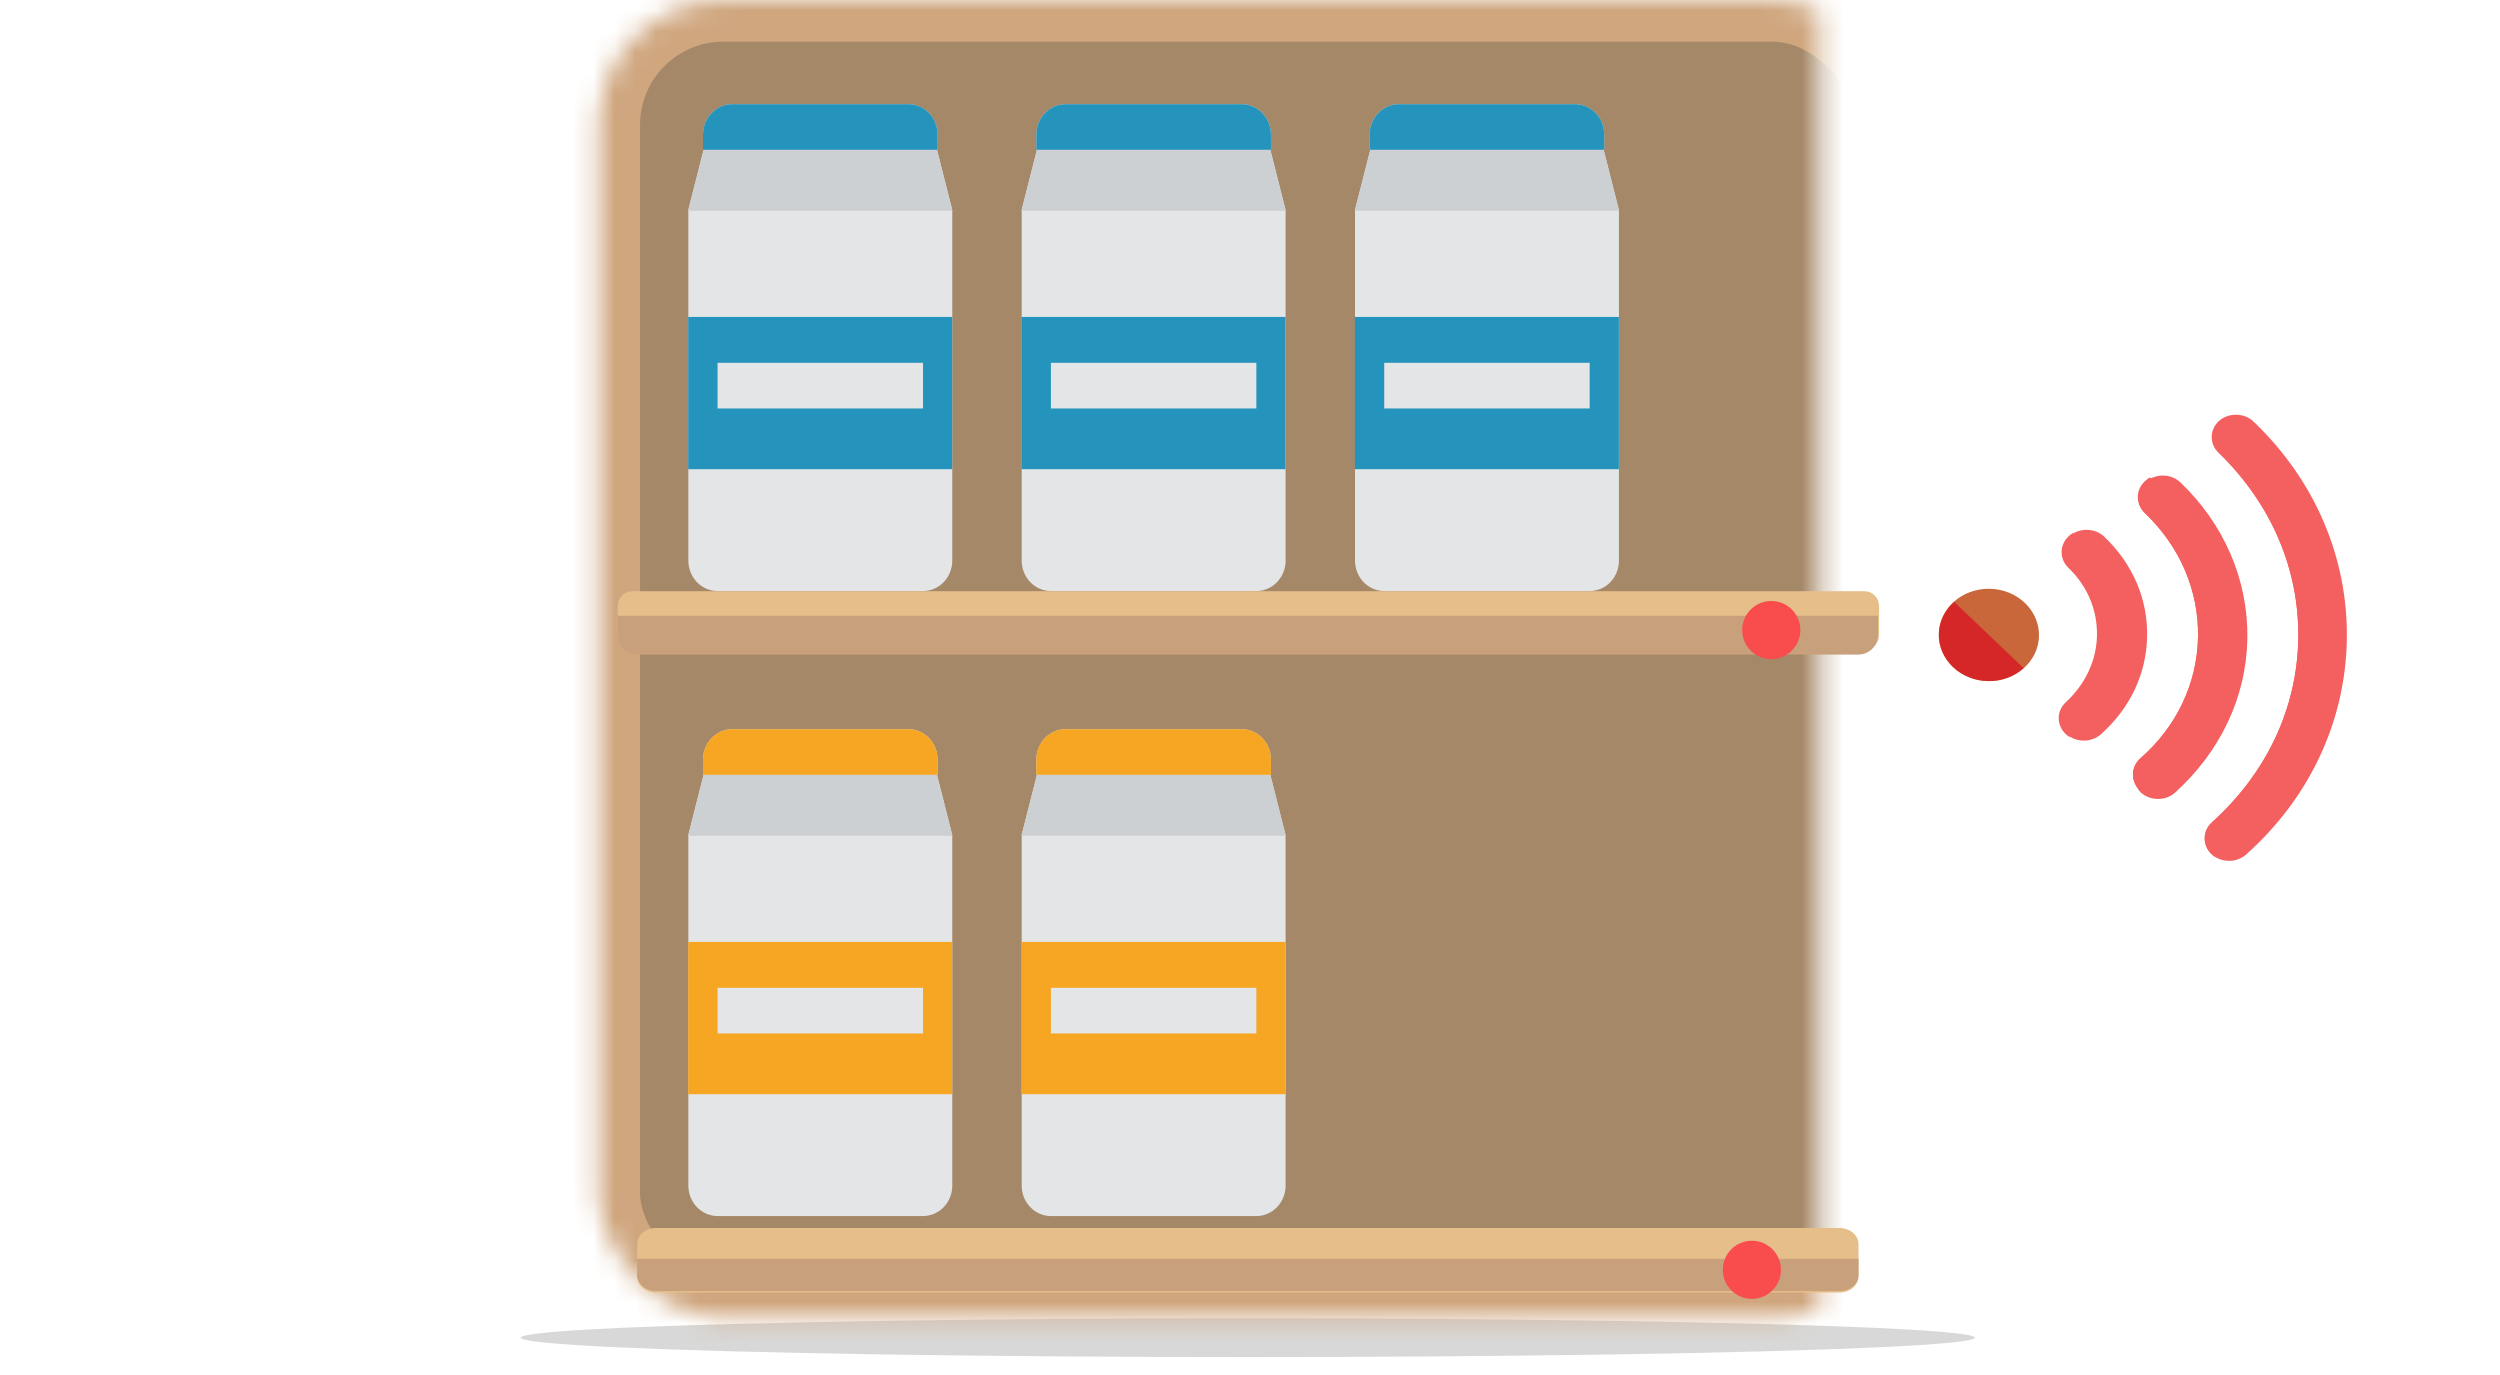 <?xml version="1.0" encoding="UTF-8" standalone="no"?>
<svg width="120px" height="66px" viewBox="0 0 120 66" version="1.1" xmlns="http://www.w3.org/2000/svg" xmlns:xlink="http://www.w3.org/1999/xlink">
    <!-- Generator: Sketch 42 (36781) - http://www.bohemiancoding.com/sketch -->
    <title>smart_shelves</title>
    <desc>Created with Sketch.</desc>
    <defs>
        <filter x="-50%" y="-50%" width="200%" height="200%" filterUnits="objectBoundingBox" id="filter-1">
            <feGaussianBlur stdDeviation="10 0" in="SourceGraphic"></feGaussianBlur>
        </filter>
        <rect id="path-2" x="3.722" y="0" width="62.347" height="63.278" rx="6"></rect>
        <mask id="mask-3" maskContentUnits="userSpaceOnUse" maskUnits="objectBoundingBox" x="0" y="0" width="62.347" height="63.278" fill="white">
            <use xlink:href="#path-2"></use>
        </mask>
    </defs>
    <g id="Page-1" stroke="none" stroke-width="1" fill="none" fill-rule="evenodd">
        <g id="Large-Device-Desktops" transform="translate(-479, -1185)">
            <g id="Group-23" transform="translate(79, 636)">
                <g id="iot_solutions_retail">
                    <g id="Group-10" transform="translate(23, 374)">
                        <g id="Group-4">
                            <g id="smart_shelves" transform="translate(402, 175)">
                                <g id="Layer_1">
                                    <g id="Group">
                                        <ellipse id="Oval-5" fill="#D8D8D8" filter="url(#filter-1)" cx="34.896" cy="64.208" rx="34.896" ry="0.931"></ellipse>
                                        <use id="Rectangle-5" stroke="#CFA67E" mask="url(#mask-3)" stroke-width="4" fill="#A58868" xlink:href="#path-2"></use>
                                        <path d="M64.481,31.191 L5.365,31.191 C4.972,31.191 4.653,30.876 4.653,30.488 L4.653,29.08 C4.653,28.691 4.972,28.376 5.365,28.376 L64.481,28.376 C64.875,28.376 65.194,28.691 65.194,29.08 L65.194,30.488 C65.194,30.876 64.875,31.191 64.481,31.191 Z" id="Shape" fill="#E6BE8A"></path>
                                        <path d="M4.653,29.555 L4.653,30.488 C4.653,31.003 5.076,31.42 5.597,31.42 L64.195,31.42 C64.716,31.42 65.139,31.003 65.139,30.488 L65.139,29.555 L4.653,29.555 Z" id="Shape" fill="#C9A07C"></path>
                                        <path d="M63.293,62.042 L6.499,62.042 C5.993,62.042 5.583,61.695 5.583,61.267 L5.583,59.717 C5.583,59.29 5.993,58.943 6.499,58.943 L63.293,58.943 C63.799,58.943 64.208,59.29 64.208,59.717 L64.208,61.267 C64.208,61.695 63.799,62.042 63.293,62.042 Z" id="Shape" fill="#E6BE8A"></path>
                                        <path d="M5.583,60.421 L5.583,61.196 C5.583,61.624 5.993,61.971 6.499,61.971 L63.293,61.971 C63.799,61.971 64.208,61.624 64.208,61.196 L64.208,60.421 L5.583,60.421 Z" id="Shape" fill="#C9A07C"></path>
                                        <g id="wifi-(2)" transform="translate(77.176, 31.23) rotate(91) translate(-77.176, -31.23) translate(65.676, 20.73)">
                                            <g id="Layer_1" transform="translate(0.089, 0.001)">
                                                <ellipse id="Oval" fill="#C9673B" cx="10.777" cy="17.222" rx="2.218" ry="2.407"></ellipse>
                                                <path d="M12.337,15.53 C13.203,16.47 13.203,17.974 12.337,18.914 C11.471,19.854 10.084,19.854 9.218,18.914" id="Shape" fill="#D52727"></path>
                                                <path d="M17.362,10.19 C17.085,10.19 16.807,10.077 16.599,9.852 C15.04,8.122 12.926,7.182 10.708,7.182 C8.49,7.182 6.376,8.122 4.817,9.814 C4.401,10.265 3.708,10.265 3.292,9.814 C2.876,9.363 2.876,8.611 3.292,8.16 C5.267,6.016 7.936,4.813 10.743,4.813 L10.743,4.813 C13.55,4.813 16.184,6.016 18.193,8.16 C18.609,8.611 18.609,9.363 18.193,9.814 C17.951,10.04 17.639,10.19 17.362,10.19 Z" id="Shape" fill="#F45F5F"></path>
                                                <path d="M10.708,6.054 C7.901,6.054 5.267,7.257 3.258,9.401 C3.188,9.476 3.154,9.551 3.084,9.626 C3.119,9.701 3.188,9.777 3.258,9.852 C3.673,10.303 4.366,10.303 4.782,9.852 C6.376,8.122 8.456,7.182 10.674,7.182 C12.891,7.182 15.005,8.122 16.565,9.852 C16.773,10.077 17.05,10.19 17.327,10.19 C17.604,10.19 17.882,10.077 18.09,9.852 C18.159,9.777 18.193,9.701 18.263,9.626 C18.228,9.551 18.159,9.476 18.09,9.401 C16.149,7.22 13.515,6.054 10.708,6.054 Z" id="Shape" fill="#F45F5F"></path>
                                                <path d="M20.342,6.693 C20.065,6.693 19.788,6.58 19.58,6.355 C17.189,3.798 14.07,2.369 10.708,2.369 C7.347,2.369 4.228,3.798 1.837,6.355 C1.421,6.806 0.728,6.806 0.312,6.355 C-0.104,5.904 -0.104,5.151 0.312,4.7 C3.084,1.692 6.792,0.038 10.708,0.038 L10.708,0.038 C14.624,0.038 18.332,1.692 21.104,4.7 C21.52,5.151 21.52,5.904 21.104,6.355 C20.897,6.58 20.619,6.693 20.342,6.693 Z" id="Shape" fill="#F45F5F"></path>
                                                <path d="M10.708,1.278 C6.792,1.278 3.084,2.933 0.312,5.941 C0.243,6.016 0.208,6.054 0.173,6.129 C0.208,6.204 0.277,6.28 0.312,6.317 C0.728,6.768 1.421,6.768 1.837,6.317 C4.228,3.798 7.347,2.369 10.708,2.369 C14.07,2.369 17.189,3.798 19.58,6.355 C19.788,6.58 20.065,6.693 20.342,6.693 C20.619,6.693 20.897,6.58 21.104,6.355 C21.174,6.28 21.208,6.242 21.243,6.167 C21.208,6.092 21.139,6.016 21.104,5.979 C18.332,2.933 14.624,1.278 10.708,1.278 Z" id="Shape" fill="#F45F5F"></path>
                                                <path d="M14.693,13.762 C14.416,13.762 14.139,13.65 13.931,13.424 C13.065,12.484 11.921,11.995 10.708,11.995 C9.495,11.995 8.352,12.521 7.485,13.424 C7.069,13.875 6.376,13.875 5.961,13.424 C5.545,12.973 5.545,12.221 5.961,11.769 C7.243,10.378 8.906,9.626 10.708,9.626 L10.708,9.626 C12.51,9.626 14.174,10.378 15.456,11.769 C15.872,12.221 15.872,12.973 15.456,13.424 C15.248,13.65 14.971,13.762 14.693,13.762 Z" id="Shape" fill="#F45F5F"></path>
                                                <path d="M10.708,10.942 C8.906,10.942 7.243,11.694 5.961,13.086 C5.926,13.123 5.857,13.198 5.822,13.274 C5.857,13.349 5.891,13.386 5.961,13.462 C6.376,13.913 7.069,13.913 7.485,13.462 C8.352,12.521 9.495,12.033 10.708,12.033 C11.921,12.033 13.065,12.559 13.931,13.462 C14.139,13.687 14.416,13.8 14.693,13.8 C14.971,13.8 15.248,13.687 15.456,13.462 C15.49,13.424 15.56,13.349 15.594,13.274 C15.56,13.198 15.525,13.161 15.456,13.086 C14.174,11.694 12.51,10.942 10.708,10.942 Z" id="Shape" fill="#F45F5F"></path>
                                            </g>
                                        </g>
                                        <g id="milk" transform="translate(8, 7.376)"></g>
                                        <g id="milk-(1)" transform="translate(8, 5)">
                                            <g id="Layer_1">
                                                <g id="Group">
                                                    <path d="M0.041,21.91 C0.041,22.717 0.671,23.371 1.448,23.371 L11.301,23.371 C12.079,23.371 12.709,22.717 12.709,21.91 L12.709,5.112 L0.041,5.112 L0.041,21.91 Z M12.714,5.104 L11.975,2.191 L12.005,2.191 L12.005,1.461 C12.005,0.654 11.375,0 10.597,0 L2.153,0 C1.375,0 0.744,0.654 0.744,1.461 L0.744,2.191 L0.773,2.191 L0.032,5.104 L12.714,5.104 Z" id="Shape" fill="#E4E5E6"></path>
                                                    <polygon id="Shape" fill="#CCD0D2" points="0.773 2.191 0.034 5.099 0.034 5.104 12.714 5.104 11.975 2.191"></polygon>
                                                    <path d="M0.034,10.214 L0.034,17.52 L12.705,17.52 L12.705,10.214 C12.705,10.214 0.034,10.214 0.034,10.214 Z M11.305,14.607 L1.443,14.607 L1.443,12.416 L11.305,12.416 L11.305,14.607 L11.305,14.607 Z" id="Shape" fill="#2494BC"></path>
                                                    <path d="M12.005,2.191 L12.005,1.461 C12.005,0.654 11.375,0 10.597,0 L2.153,0 C1.375,0 0.744,0.654 0.744,1.461 L0.744,2.191 L12.005,2.191 Z" id="Shape" fill="#2494BC"></path>
                                                </g>
                                            </g>
                                        </g>
                                        <g id="milk-(1)" transform="translate(24, 5)">
                                            <g id="Layer_1">
                                                <g id="Group">
                                                    <path d="M0.041,21.91 C0.041,22.717 0.671,23.371 1.448,23.371 L11.301,23.371 C12.079,23.371 12.709,22.717 12.709,21.91 L12.709,5.112 L0.041,5.112 L0.041,21.91 Z M12.714,5.104 L11.975,2.191 L12.005,2.191 L12.005,1.461 C12.005,0.654 11.375,0 10.597,0 L2.153,0 C1.375,0 0.744,0.654 0.744,1.461 L0.744,2.191 L0.773,2.191 L0.032,5.104 L12.714,5.104 Z" id="Shape" fill="#E4E5E6"></path>
                                                    <polygon id="Shape" fill="#CCD0D2" points="0.773 2.191 0.034 5.099 0.034 5.104 12.714 5.104 11.975 2.191"></polygon>
                                                    <path d="M0.034,10.214 L0.034,17.52 L12.705,17.52 L12.705,10.214 C12.705,10.214 0.034,10.214 0.034,10.214 Z M11.305,14.607 L1.443,14.607 L1.443,12.416 L11.305,12.416 L11.305,14.607 L11.305,14.607 Z" id="Shape" fill="#2494BC"></path>
                                                    <path d="M12.005,2.191 L12.005,1.461 C12.005,0.654 11.375,0 10.597,0 L2.153,0 C1.375,0 0.744,0.654 0.744,1.461 L0.744,2.191 L12.005,2.191 Z" id="Shape" fill="#2494BC"></path>
                                                </g>
                                            </g>
                                        </g>
                                        <g id="milk-(1)" transform="translate(40, 5)">
                                            <g id="Layer_1">
                                                <g id="Group">
                                                    <path d="M0.041,21.91 C0.041,22.717 0.671,23.371 1.448,23.371 L11.301,23.371 C12.079,23.371 12.709,22.717 12.709,21.91 L12.709,5.112 L0.041,5.112 L0.041,21.91 Z M12.714,5.104 L11.975,2.191 L12.005,2.191 L12.005,1.461 C12.005,0.654 11.375,0 10.597,0 L2.153,0 C1.375,0 0.744,0.654 0.744,1.461 L0.744,2.191 L0.773,2.191 L0.032,5.104 L12.714,5.104 Z" id="Shape" fill="#E4E5E6"></path>
                                                    <polygon id="Shape" fill="#CCD0D2" points="0.773 2.191 0.034 5.099 0.034 5.104 12.714 5.104 11.975 2.191"></polygon>
                                                    <path d="M0.034,10.214 L0.034,17.52 L12.705,17.52 L12.705,10.214 C12.705,10.214 0.034,10.214 0.034,10.214 Z M11.305,14.607 L1.443,14.607 L1.443,12.416 L11.305,12.416 L11.305,14.607 L11.305,14.607 Z" id="Shape" fill="#2494BC"></path>
                                                    <path d="M12.005,2.191 L12.005,1.461 C12.005,0.654 11.375,0 10.597,0 L2.153,0 C1.375,0 0.744,0.654 0.744,1.461 L0.744,2.191 L12.005,2.191 Z" id="Shape" fill="#2494BC"></path>
                                                </g>
                                            </g>
                                        </g>
                                        <g id="milk-(1)" transform="translate(8, 35)">
                                            <g id="Layer_1">
                                                <g id="Group">
                                                    <path d="M0.041,21.91 C0.041,22.717 0.671,23.371 1.448,23.371 L11.301,23.371 C12.079,23.371 12.709,22.717 12.709,21.91 L12.709,5.112 L0.041,5.112 L0.041,21.91 Z M12.714,5.104 L11.975,2.191 L12.005,2.191 L12.005,1.461 C12.005,0.654 11.375,0 10.597,0 L2.153,0 C1.375,0 0.744,0.654 0.744,1.461 L0.744,2.191 L0.773,2.191 L0.032,5.104 L12.714,5.104 Z" id="Shape" fill="#E4E5E6"></path>
                                                    <polygon id="Shape" fill="#CCD0D2" points="0.773 2.191 0.034 5.099 0.034 5.104 12.714 5.104 11.975 2.191"></polygon>
                                                    <path d="M0.034,10.214 L0.034,17.52 L12.705,17.52 L12.705,10.214 C12.705,10.214 0.034,10.214 0.034,10.214 Z M11.305,14.607 L1.443,14.607 L1.443,12.416 L11.305,12.416 L11.305,14.607 L11.305,14.607 Z" id="Shape" fill="#F6A623"></path>
                                                    <path d="M12.005,2.191 L12.005,1.461 C12.005,0.654 11.375,0 10.597,0 L2.153,0 C1.375,0 0.744,0.654 0.744,1.461 L0.744,2.191 L12.005,2.191 Z" id="Shape" fill="#F6A623"></path>
                                                </g>
                                            </g>
                                        </g>
                                        <g id="milk-(1)" transform="translate(24, 35)">
                                            <g id="Layer_1">
                                                <g id="Group">
                                                    <path d="M0.041,21.91 C0.041,22.717 0.671,23.371 1.448,23.371 L11.301,23.371 C12.079,23.371 12.709,22.717 12.709,21.91 L12.709,5.112 L0.041,5.112 L0.041,21.91 Z M12.714,5.104 L11.975,2.191 L12.005,2.191 L12.005,1.461 C12.005,0.654 11.375,0 10.597,0 L2.153,0 C1.375,0 0.744,0.654 0.744,1.461 L0.744,2.191 L0.773,2.191 L0.032,5.104 L12.714,5.104 Z" id="Shape" fill="#E4E5E6"></path>
                                                    <polygon id="Shape" fill="#CCD0D2" points="0.773 2.191 0.034 5.099 0.034 5.104 12.714 5.104 11.975 2.191"></polygon>
                                                    <path d="M0.034,10.214 L0.034,17.52 L12.705,17.52 L12.705,10.214 C12.705,10.214 0.034,10.214 0.034,10.214 Z M11.305,14.607 L1.443,14.607 L1.443,12.416 L11.305,12.416 L11.305,14.607 L11.305,14.607 Z" id="Shape" fill="#F6A623"></path>
                                                    <path d="M12.005,2.191 L12.005,1.461 C12.005,0.654 11.375,0 10.597,0 L2.153,0 C1.375,0 0.744,0.654 0.744,1.461 L0.744,2.191 L12.005,2.191 Z" id="Shape" fill="#F6A623"></path>
                                                </g>
                                            </g>
                                        </g>
                                    </g>
                                </g>
                                <ellipse id="Oval-2" fill="#F94C4C" cx="60.021" cy="30.243" rx="1.396" ry="1.396"></ellipse>
                                <ellipse id="Oval-2" fill="#F94C4C" cx="59.09" cy="60.951" rx="1.396" ry="1.396"></ellipse>
                            </g>
                        </g>
                    </g>
                </g>
            </g>
        </g>
    </g>
</svg>